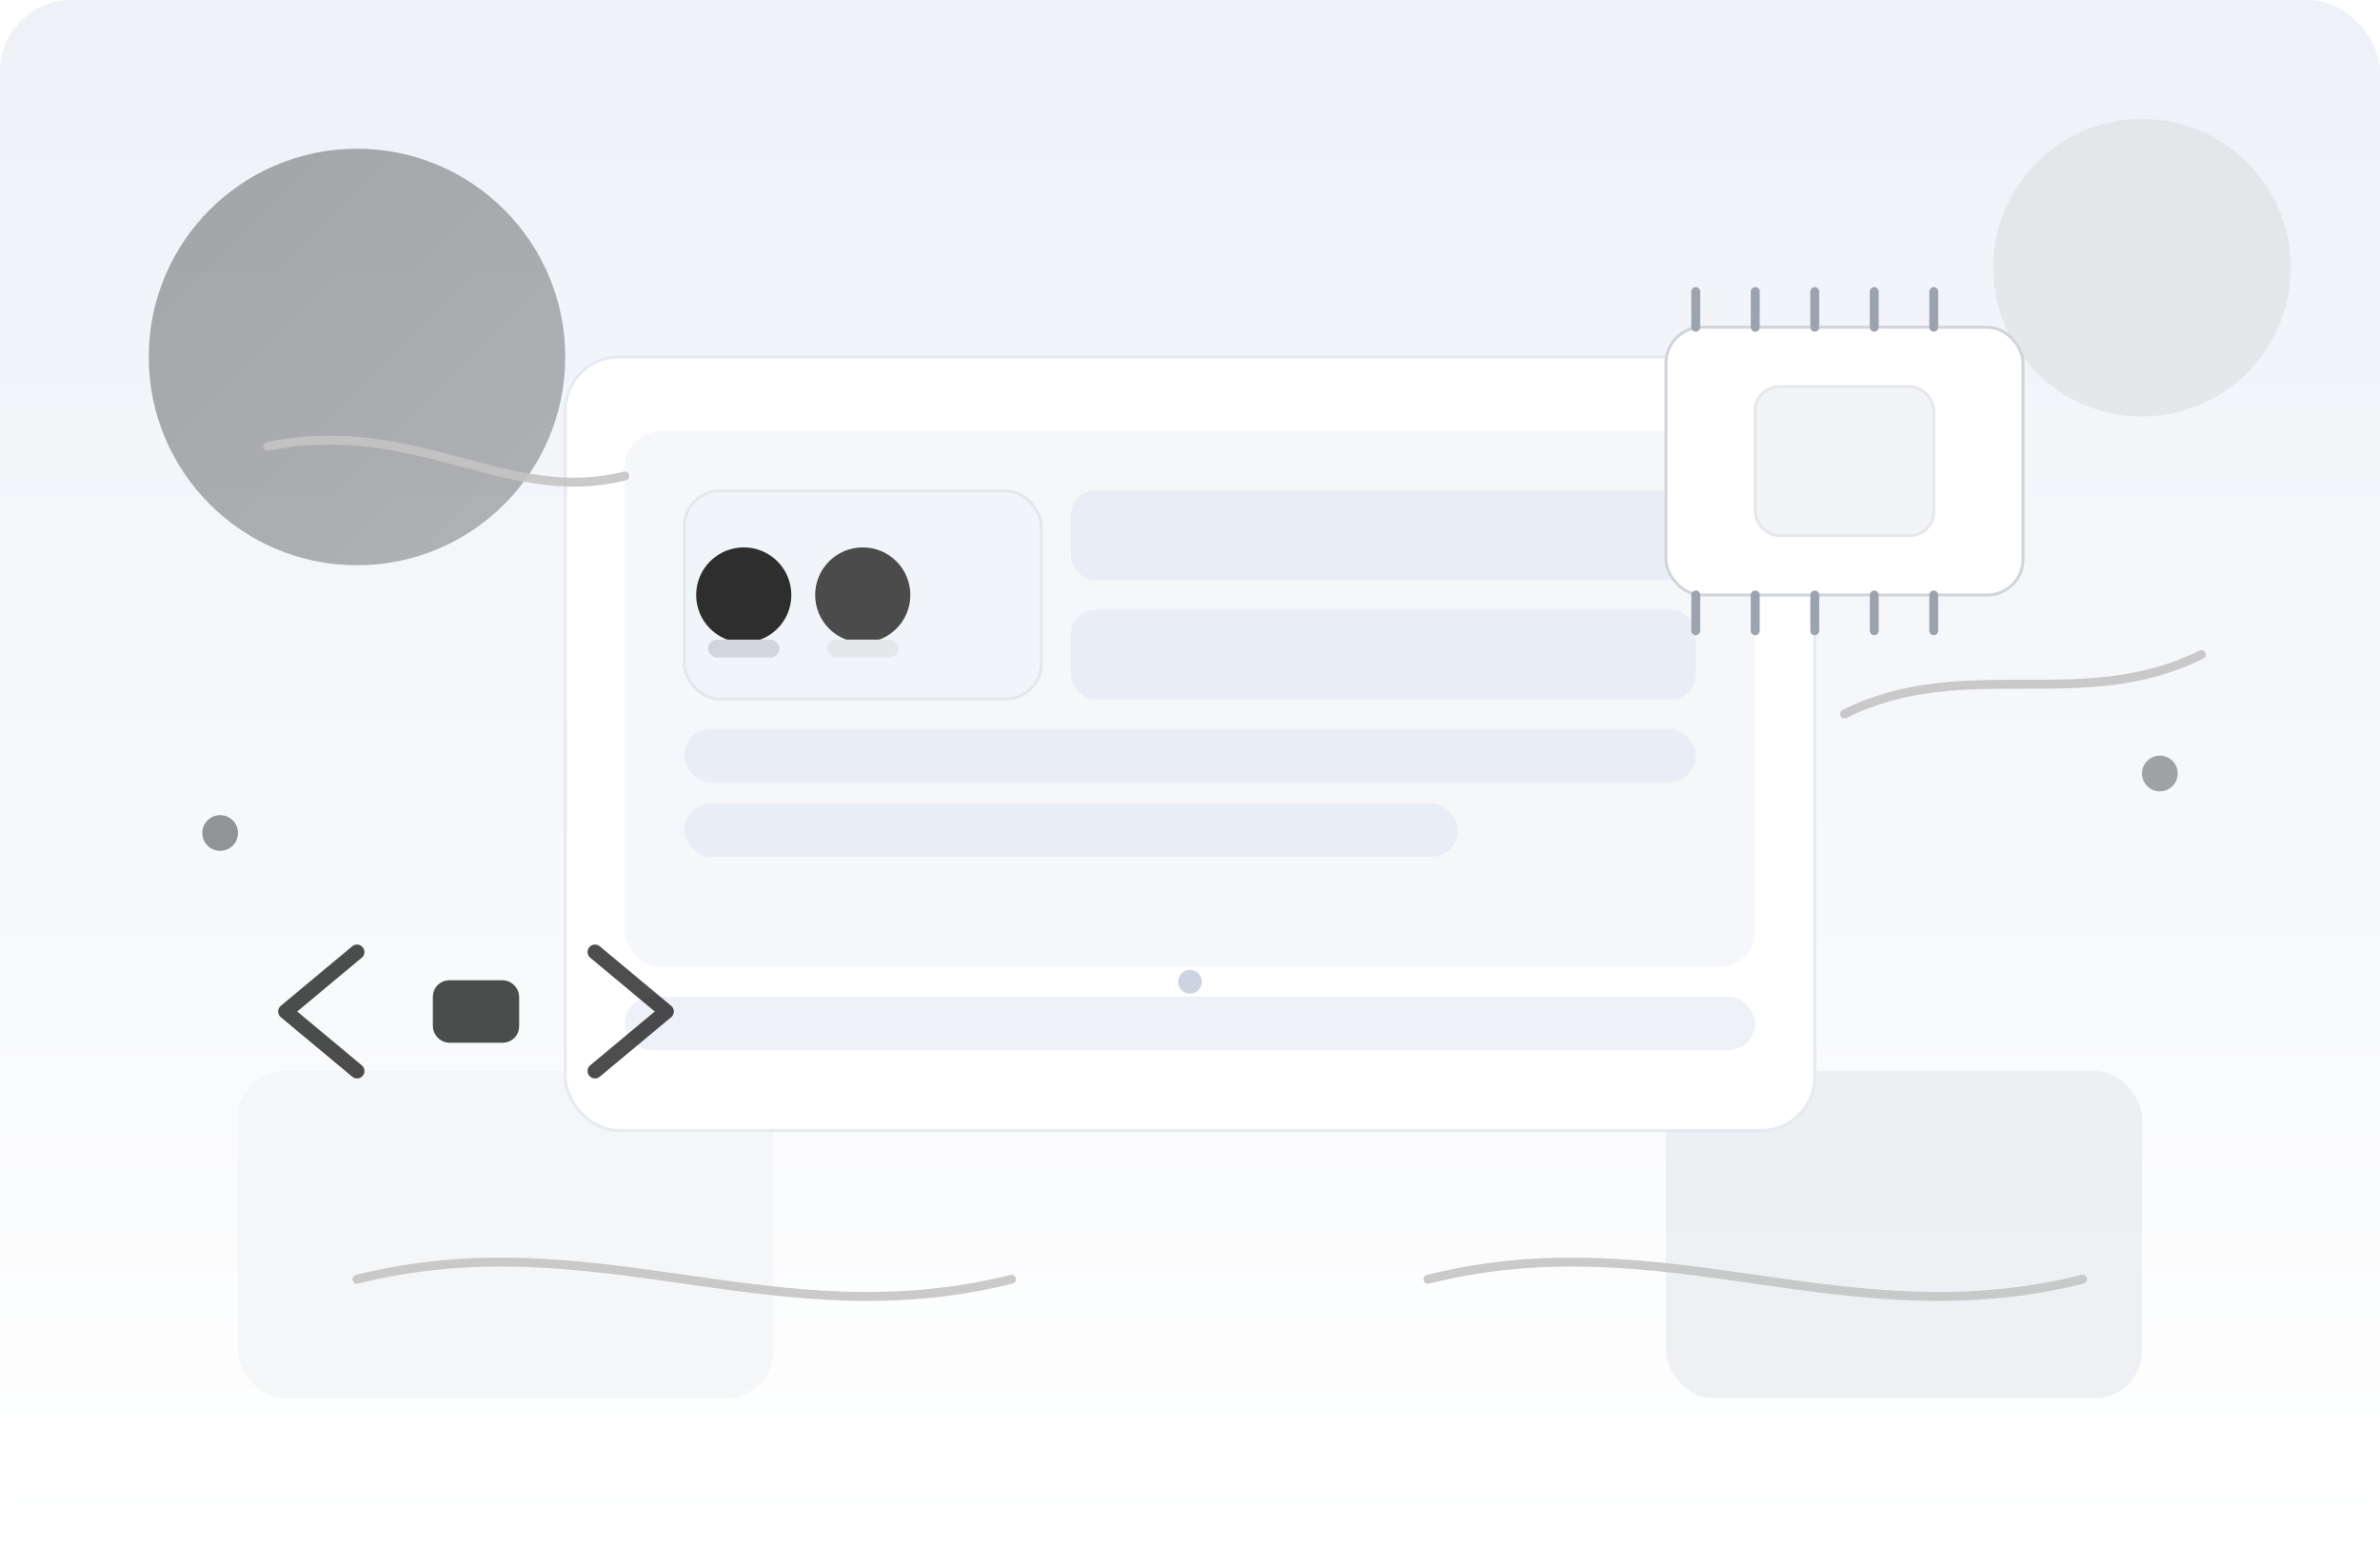 <?xml version="1.0" encoding="UTF-8"?>
<svg width="800" height="520" viewBox="0 0 800 520" fill="none" xmlns="http://www.w3.org/2000/svg" role="img" aria-label="Illustration numérique MakkaDev">
  <defs>
    <linearGradient id="g1" x1="0" y1="0" x2="1" y2="1">
      <stop offset="0%" stop-color="#111111"/>
      <stop offset="100%" stop-color="#333333"/>
    </linearGradient>
    <linearGradient id="g2" x1="0" y1="0" x2="0" y2="1">
      <stop offset="0%" stop-color="#eef1f7"/>
      <stop offset="100%" stop-color="#ffffff"/>
    </linearGradient>
    <filter id="shadow" x="-20%" y="-20%" width="140%" height="140%">
      <feDropShadow dx="0" dy="8" stdDeviation="12" flood-color="rgba(31,42,68,0.18)"/>
    </filter>
  </defs>
  <rect x="0" y="0" width="800" height="520" rx="24" fill="url(#g2)"/>
  <!-- Abstract shapes -->
  <circle cx="120" cy="120" r="70" fill="url(#g1)" opacity="0.35"/>
  <circle cx="720" cy="90" r="50" fill="#cfcfcf" opacity="0.35"/>
  <rect x="560" y="360" width="160" height="110" rx="16" fill="#e5e7eb" opacity="0.6"/>
  <rect x="80" y="360" width="180" height="110" rx="16" fill="#f3f4f6" opacity="0.7"/>

  <!-- Laptop -->
  <g filter="url(#shadow)">
    <rect x="190" y="120" width="420" height="260" rx="18" fill="#ffffff" stroke="#e6eaf3"/>
    <rect x="210" y="145" width="380" height="180" rx="12" fill="#f5f7fb"/>
    <rect x="210" y="335" width="380" height="18" rx="9" fill="#eef1f7"/>
    <circle cx="400" cy="330" r="4" fill="#cbd5e1"/>
  </g>

  <!-- UI blocks on screen -->
  <rect x="230" y="165" width="120" height="70" rx="12" fill="#f1f5f9" stroke="#e5e7eb"/>
  <rect x="360" y="165" width="210" height="30" rx="8" fill="#e9edf5"/>
  <rect x="360" y="205" width="210" height="30" rx="8" fill="#e9edf5"/>
  <rect x="230" y="245" width="340" height="18" rx="9" fill="#e9edf5"/>
  <rect x="230" y="270" width="260" height="18" rx="9" fill="#e9edf5"/>

  <!-- People/avatars -->
  <g>
    <circle cx="250" cy="200" r="16" fill="#2e2e2e"/>
    <rect x="238" y="215" width="24" height="6" rx="3" fill="#d1d5db"/>
    <circle cx="290" cy="200" r="16" fill="#4b4b4b"/>
    <rect x="278" y="215" width="24" height="6" rx="3" fill="#e5e7eb"/>
  </g>
  
  <!-- Circuit / tech elements -->
  <!-- Microchip -->
  <g transform="translate(560, 110)">
    <rect x="0" y="0" width="120" height="90" rx="12" fill="#ffffff" stroke="#d1d5db"/>
    <!-- Pins -->
    <g stroke="#9ca3af" stroke-width="3" stroke-linecap="round">
      <line x1="10" y1="-12" x2="10" y2="0"/>
      <line x1="30" y1="-12" x2="30" y2="0"/>
      <line x1="50" y1="-12" x2="50" y2="0"/>
      <line x1="70" y1="-12" x2="70" y2="0"/>
      <line x1="90" y1="-12" x2="90" y2="0"/>
      <line x1="10" y1="90" x2="10" y2="102"/>
      <line x1="30" y1="90" x2="30" y2="102"/>
      <line x1="50" y1="90" x2="50" y2="102"/>
      <line x1="70" y1="90" x2="70" y2="102"/>
      <line x1="90" y1="90" x2="90" y2="102"/>
    </g>
    <!-- Core -->
    <rect x="30" y="20" width="60" height="50" rx="8" fill="#f3f4f6" stroke="#e5e7eb"/>
  </g>

  <!-- Code brackets -->
  <g stroke="#111" stroke-width="5" stroke-linecap="round" stroke-linejoin="round" opacity="0.75" transform="translate(120, 320)">
    <path d="M0 0 L-24 20 L0 40" fill="none"/>
    <path d="M80 0 L104 20 L80 40" fill="none"/>
    <rect x="28" y="12" width="24" height="16" rx="3" fill="#111" stroke="#111"/>
  </g>

  <!-- Circuit lines -->
  <g stroke="#c4c4c4" stroke-width="3" stroke-linecap="round" fill="none" opacity="0.9">
    <path d="M120 430 C 200 410, 260 450, 340 430"/>
    <path d="M480 430 C 560 410, 620 450, 700 430"/>
    <path d="M90 150 C 140 140, 170 170, 210 160"/>
    <path d="M620 240 C 660 220, 700 240, 740 220"/>
  </g>

  <!-- Nodes -->
  <circle cx="74" cy="280" r="6" fill="#2e2e2e" opacity="0.5"/>
  <circle cx="726" cy="260" r="6" fill="#4b4b4b" opacity="0.5"/>
</svg>

